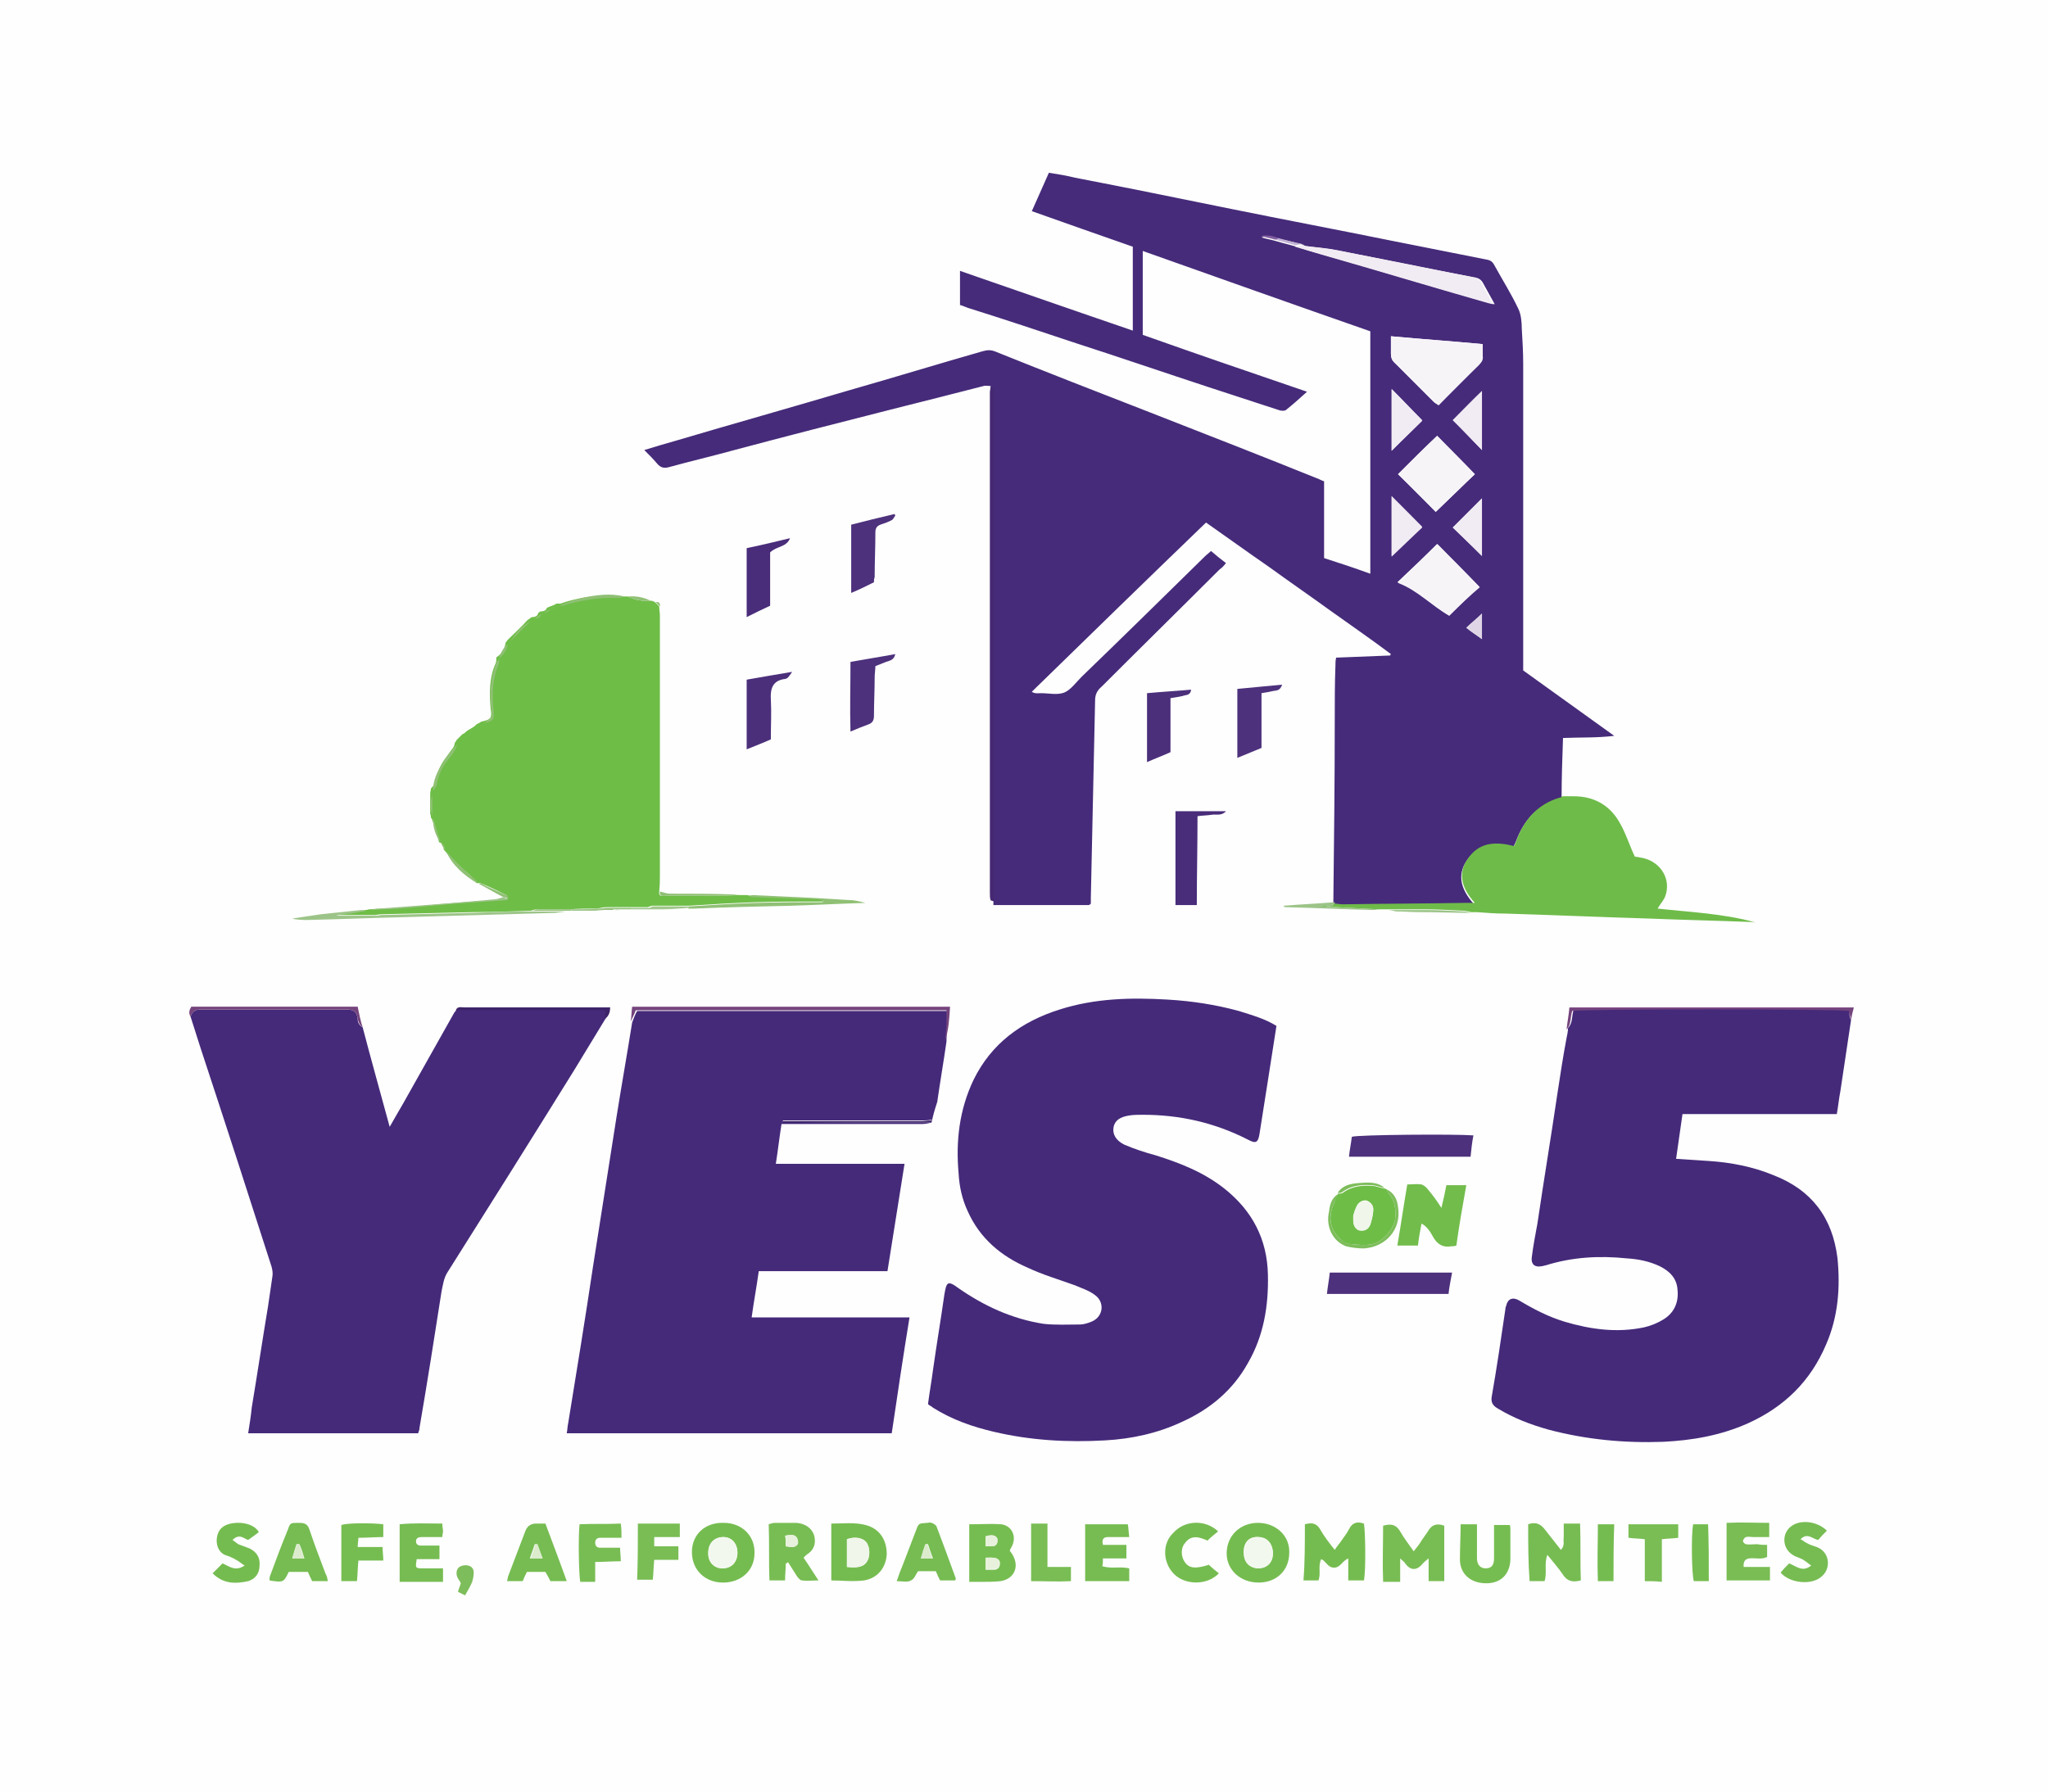 <svg xmlns="http://www.w3.org/2000/svg" id="Layer_1" viewBox="0 0 288 252"><rect width="288" height="252" fill="#fefefe" stroke-width="0"></rect><path d="M139.3,54.3c-.3,0-.7-.1-1,0-4.3,1.1-8.6,2.2-13,3.3-7.5,1.9-14.9,3.8-22.4,5.8-2.9.8-5.9,1.5-8.8,2.3-.7.2-1.2.1-1.7-.5s-1.1-1.2-1.8-1.9c1.6-.5,3-.9,4.4-1.3,8.1-2.4,16.3-4.7,24.4-7.1,6.3-1.8,12.5-3.7,18.8-5.5.7-.2,1.2-.2,1.9.1,7.2,2.9,14.4,5.7,21.6,8.5,7.9,3.1,15.9,6.2,23.8,9.4.2.1.4.2.7.3v10.8c2.2.7,4.3,1.4,6.5,2.2v-34.1c-10.6-3.7-21.3-7.5-32-11.3v11.8c7.6,2.7,15.2,5.3,23.1,8-1.1,1-2,1.8-3,2.6-.2.1-.6.1-.9,0-3.4-1.1-6.7-2.2-10.1-3.3-6.1-2-12.2-4.1-18.4-6.1-5.1-1.7-10.2-3.4-15.3-5-.3-.1-.7-.3-1.1-.4v-4.8c8.1,2.8,16.1,5.6,24.3,8.4v-11.8c-4.6-1.6-9.4-3.3-14.2-5,.8-1.8,1.6-3.6,2.4-5.4,1.3.2,2.5.4,3.7.7,7.3,1.4,14.6,2.9,22,4.4s14.8,2.9,22.2,4.4c4.5.9,9.1,1.8,13.6,2.7.6.1.9.3,1.2.9,1.1,2,2.3,3.9,3.3,6,.4.8.5,1.9.5,2.8.1,1.7.2,3.3.2,5v43.1c4.3,3.1,8.5,6.1,12.8,9.2-2.4.3-4.7.2-7.2.3-.1,2.9-.2,5.6-.2,8.4-.1.1-.3.2-.4.2-3.1.9-4.9,3-6,5.9-.1.3-.3.6-.4.9-2.3-.6-4.6-.6-6.2,1.4-1.8,2.2-1.3,4.4.7,6.6h-1.6c-5.7.1-11.4.1-17,.2-.4,0-.7,0-1.1-.1q0-.1-.1-.2c.1-8.6.2-17.1.2-25.7,0-2.6,0-5.3.1-7.9,0-.3,0-.6.1-1,2.5-.1,5.1-.2,7.6-.3,0-.1.1-.2.1-.2-2.8-2.1-5.7-4.1-8.5-6.1-2.9-2.1-5.8-4.1-8.7-6.2-2.9-2-5.8-4.1-8.8-6.2-8.2,7.9-16.3,15.8-24.5,23.8.4.3.9.2,1.3.2,1.1,0,2.3.3,3.3-.1.9-.4,1.6-1.4,2.4-2.2,5.8-5.6,11.5-11.2,17.3-16.9.3-.3.6-.5.9-.8.7.6,1.3,1.1,2.1,1.7-.3.4-.6.7-.9.9-5.5,5.5-11.1,11-16.6,16.5-.6.5-.9,1.1-.9,1.9-.2,9.3-.4,18.5-.6,27.8v.8c-.1.1-.2.2-.3.2h-13.4V56.1c0-.2.1-.5,0-.7-.1-.7-.3-.9-.4-1.1ZM183.2,34.4s-.1-.1,0,0c-1.1-.3-2.3-.6-3.4-.8-.8-.3-1.6-.5-2.4-.2.7.2,1.3.3,2,.5,1,.3,1.9.5,2.9.8,1.2.4,2.4.8,3.7,1.1,7.7,2.2,15.3,4.5,23,6.7.3.1.7.2,1.2.3-.6-1.1-1.1-2-1.6-2.9-.3-.6-.7-.8-1.3-.9-6.4-1.2-12.8-2.5-19.2-3.8-1.5-.3-3-.4-4.5-.6-.3-.1-.3-.2-.4-.2ZM195.6,47.3v2.4c0,.6.1,1,.6,1.4,1.8,1.8,3.6,3.6,5.4,5.4.2.2.4.3.7.5,1.9-2,3.8-3.9,5.7-5.7.4-.4.6-.7.5-1.3v-1.6c-4.3-.4-8.5-.7-12.9-1.1ZM196.6,66.7c1.9,1.9,3.7,3.7,5.3,5.3,2-1.9,3.8-3.7,5.5-5.3-1.8-1.8-3.6-3.6-5.3-5.4-1.8,1.7-3.6,3.5-5.5,5.4ZM203.8,86.6c1.5-1.5,2.9-2.9,4.2-4.1-2-2.1-4-4.1-5.9-6-1.8,1.8-3.7,3.6-5.6,5.4,2.9,1,4.8,3.2,7.3,4.7ZM195.7,63.4c1.6-1.6,3-3,4.3-4.3-1.4-1.4-2.8-2.9-4.3-4.4v8.7ZM195.7,69.8v8.4c1.4-1.4,2.9-2.8,4.3-4.1-1.4-1.4-2.8-2.8-4.3-4.3ZM208.4,78.2v-8.1c-1.4,1.4-2.8,2.8-4.1,4.1,1.4,1.3,2.7,2.6,4.1,4ZM208.4,63.3v-8.3c-1.4,1.4-2.8,2.8-4.1,4.1,1.4,1.3,2.7,2.7,4.1,4.2ZM208.4,89.9v-3.6c-.7.7-1.5,1.3-2.2,2,.7.6,1.4,1,2.2,1.6Z" fill="#462b7a" stroke-width="0"></path><path d="M131,157.9c-.4.1-.9.2-1.3.2h-19.8c-.3,1.9-.5,3.7-.8,5.6h18.1c-.8,5.1-1.6,10-2.4,15.1h-18.1c-.3,2.2-.7,4.3-1,6.5h22.2c-.9,5.5-1.7,10.9-2.5,16.3h-45.7c.1-.5.1-1,.2-1.4,1.2-7.4,2.4-14.7,3.5-22.1,1.1-7,2.2-14,3.3-21,.7-4.4,1.5-8.9,2.2-13.3.2-.5.4-1.1.7-1.6h43.7v1.4c-.1,1-.2,1.9-.2,2.9-.4,2.8-.9,5.7-1.3,8.5-.3.9-.6,1.9-.8,2.9v-.4c-.5.1-1,.1-1.5.1h-19.4v.2c6.9.1,13.9.1,20.9.1Z" fill="#452a7a" stroke-width="0"></path><path d="M179.5,144.3c-.8,5.2-1.6,10.2-2.4,15.3-.2,1.1-.5,1.3-1.6.7-4.7-2.4-9.6-3.5-14.8-3.5-.6,0-1.3,0-1.9.1-1.3.2-2,.7-2.2,1.6-.2,1,.3,1.9,1.5,2.5,1.4.6,2.9,1.1,4.4,1.5,3.5,1.1,6.8,2.4,9.7,4.7,3.9,3.1,6,7.1,6.1,12.1.1,4.4-.6,8.6-2.8,12.4-2.1,3.8-5.3,6.5-9.3,8.3-3.4,1.6-7.1,2.4-10.8,2.6-5.3.3-10.5,0-15.6-1.2-3-.7-5.9-1.7-8.6-3.4-.2-.2-.5-.3-.7-.5.2-1.6.5-3.2.7-4.8.5-3.5,1.1-7.1,1.6-10.6.3-1.7.4-2.1,2-.9,3.6,2.5,7.5,4.3,11.9,5,1.7.2,3.5.1,5.2.1.5,0,1.1-.2,1.6-.4,1.7-.7,1.9-2.8.4-3.8-.8-.6-1.8-.9-2.7-1.3-2.2-.8-4.6-1.5-6.7-2.5-3.7-1.6-6.7-4.1-8.4-7.9-.8-1.7-1.2-3.5-1.3-5.4-.4-4.5.1-8.9,2.1-13.1,2.5-5.1,6.7-8.2,12.1-9.9,5-1.6,10.1-1.7,15.2-1.4,3.4.2,6.7.7,10,1.6,1.9.6,3.7,1.1,5.3,2.1Z" fill="#452a7a" stroke-width="0"></path><path d="M260.3,143.5c-.5,3.3-1,6.7-1.5,10-.2,1-.3,2.1-.5,3.2h-21.7c-.3,2.1-.6,4.2-.9,6.3,1.6.1,3.1.2,4.6.3,3.1.2,6.2.8,9.1,2,5.4,2.1,8.3,6,9,11.7.4,4.1.1,8.2-1.6,12.1-2.2,5.2-5.9,8.8-11,11.1-3.8,1.7-7.8,2.4-11.9,2.6-5.4.2-10.8-.3-16.1-1.7-2.5-.7-4.9-1.6-7.2-3-.7-.4-1-.9-.8-1.8.7-4,1.3-8.1,1.9-12.2,0-.1,0-.2.1-.4.2-1,.9-1.3,1.8-.8,2,1.2,4.1,2.3,6.4,3,3.7,1.1,7.4,1.6,11.2.8.9-.2,1.9-.6,2.7-1.1,1.5-.9,2.2-2.4,2-4.2-.1-1.6-1.1-2.6-2.5-3.3-1.5-.7-3-1-4.6-1.1-3.9-.4-7.7-.2-11.5,1-.2,0-.3.1-.5.1-1,.2-1.5-.3-1.4-1.2.2-1.6.5-3.2.8-4.8.9-6.1,1.9-12.1,2.8-18.2.4-2.6.8-5.3,1.3-7.9.1-.5.2-.9.2-1.4h0c.7-.7.5-1.7.8-2.6,1.2-.3,37.9-.2,38.9,0-.2.6-.1,1.1.1,1.5Z" fill="#452a7a" stroke-width="0"></path><path d="M51,144.5c1.2,4.6,2.5,9.2,3.8,14,.7-1.2,1.3-2.3,1.9-3.3,2.4-4.3,4.8-8.5,7.2-12.8.1-.1.2-.2.3-.4h20.9c0,.5.1.9.1,1.2-1.5,2.5-3,4.9-4.5,7.4-5.9,9.5-11.8,18.9-17.8,28.4-.5.8-.6,1.7-.8,2.6-1,6.4-2,12.8-3.1,19.2,0,.3-.1.5-.2.8h-23.9c.2-1.3.4-2.5.5-3.6.8-4.8,1.5-9.5,2.3-14.3.2-1.4.4-2.7.6-4.1.1-.5,0-1-.1-1.4-3.3-10.3-6.6-20.5-10-30.8-.5-1.5-.9-2.9-1.4-4.4q.3-1,1.3-1h20.8q1.3,0,1.4,1.3c0,.5.2.9.7,1.2Z" fill="#452a7a" stroke-width="0"></path><path d="M87.8,83.9h.5c1,.5,2.1.7,3.2.6h.2c.1.1.3.1.4.2l.6.6c0,.4.1.9.1,1.3v36.2c0,.9,0,1.7-.1,2.6-.1.8.5.6.9.6h8.1c.7,0,1.5-.1,2.2-.1h1.2c.3.1.6.2.9.2,3,.1,5.9.2,8.9.3.3,0,.6.1.8.1v.3c-3.1,0-6.3,0-9.4.1-3.2.1-6.3.3-9.5.5h-5c-.2,0-.5.1-.7.2h-5.7c-.5,0-.9.1-1.4.2-1.3,0-2.6,0-3.9.1h-4.6c-.3,0-.5.1-.8.2-2.7.1-5.4.2-8.2.2-4.3.1-8.6.2-12.9.3-.3,0-.6.1-.8.1h-5.6c.3-.1.7-.1,1.1-.2,1-.2,2-.3,3.1-.5.2,0,.4-.1.6-.1,1.3-.1,2.6-.1,3.9-.2,2.8-.2,5.6-.5,8.3-.7,2.3-.2,4.6-.3,6.9-.5.1,0,.2-.2.3-.2-.1-.1-.1-.3-.2-.4-1.2-.6-2.4-1.2-3.7-1.7h-.4q-.1,0-.2-.1c-.1-.2-.1-.4-.3-.5-.8-.8-1.7-1.5-2.5-2.3-.6-.6-1.2-1.2-1.7-1.8h0c0-.5-.1-.9-.6-1q-.1-.1-.1-.2c-.3-1.1-.6-2.1-1-3.2,0,0-.1,0-.1-.1,0-.2,0-.3-.1-.5v-2.9c0-.2.1-.5.1-.7.2-.2.4-.4.5-.7.3-1.3.7-2.4,1.5-3.5.4-.5.7-1,1.1-1.5.2-.2.2-.6.3-.8h0c.1-.1.2-.2.2-.3s.1-.1.1-.1l.6-.6v.1-.1c.1-.1.2-.2.3-.2.2-.1.3-.3.5-.4.1-.1.3-.2.5-.3v.1-.1c.1-.1.2-.1.3-.2h0c.2-.1.4-.3.5-.4s.1-.1.2-.1c.2-.1.3-.2.5-.3,1.4-.3,1.5-.5,1.3-1.8-.2-2.2-.2-4.4.7-6.4.1-.2.1-.5.1-.8q0-.1.1-.1c.7-.5,1.1-1.2,1.2-2,.1-.1.2-.3.3-.4.9-.9,1.9-1.8,2.8-2.8.2-.1.4-.3.6-.4.4,0,.8-.1.9-.6h0c.1-.1.2-.1.3-.2h0c.4,0,.8-.1.9-.5h0c.4-.2.8-.3,1.2-.5,0,0,.1-.1.2-.1h.5c2.6-.9,5.2-1.2,8-1.1.6.2.8.1,1,.1Z" fill="#6ebd47" stroke-width="0"></path><path d="M187.7,127.1c.4,0,.7.1,1.1.1,5.7-.1,11.4-.1,17-.2h1.6c-2-2.2-2.5-4.4-.7-6.6,1.6-2,3.8-2,6.2-1.4.2-.3.3-.6.4-.9,1.1-2.9,3-5,6-5.9.2,0,.3-.1.4-.2h1.6c2.8,0,5,1.2,6.4,3.6.9,1.5,1.4,3.2,2.2,4.9.2,0,.7.1,1.2.2,2.5.6,3.9,3,3.1,5.3-.2.6-.7,1.1-1.1,1.8,4.6.5,9.2.7,13.6,1.9v.1l-.1-.1c-4.9-.2-9.8-.3-14.7-.5-6.8-.2-13.5-.5-20.3-.7-1.3,0-2.6-.1-3.9-.2h-.8c-.4-.1-.8-.2-1.2-.2-1.8-.1-3.6-.2-5.4-.2h-6.4c-2.8-.1-5.5-.3-8.2-.4.6-.3,1.4.3,2-.4Z" fill="#6ebb49" stroke-width="0"></path><path d="M204.8,175.2c-.3.1-.5.1-.7.1-1.1.2-1.9-.2-2.5-1.2-.4-.7-.8-1.5-1.7-2-.2,1.1-.4,2.1-.5,3.1h-2.9c.5-2.9.9-5.7,1.4-8.6.7,0,1.3-.1,2,0,.3.1.7.4.9.7.6.7,1.2,1.5,1.9,2.6.3-1.2.5-2.2.7-3.2h2.8c-.5,2.8-1,5.6-1.4,8.5Z" fill="#72bc4c" stroke-width="0"></path><path d="M207.2,159.7c-.2,1-.3,2-.4,3h-17.1c.1-1,.3-1.9.4-2.8.8-.3,14.5-.4,17.1-.2Z" fill="#4d317c" stroke-width="0"></path><path d="M204.2,179c-.2,1.1-.4,2-.5,3h-17.1c.1-1,.3-2,.4-3h17.2Z" fill="#4d317c" stroke-width="0"></path><path d="M203.1,222.4h-2.2v-3.2c-.4.3-.6.5-.8.7-.8,1-1.7,1.1-2.5,0-.1-.2-.3-.3-.7-.7v3.3h-2.4c-.1-2.6,0-5.3,0-7.9,1.1-.3,1.8-.2,2.4.8.5.9,1.2,1.8,1.9,2.8.5-.6.8-1,1.1-1.5.3-.4.6-.9.9-1.3.5-.9,1.2-1.2,2.3-.8v7.8Z" fill="#78bd53" stroke-width="0"></path><path d="M183.5,214.4c1.1-.3,1.7-.1,2.2.8.5.9,1.2,1.8,2,2.8.3-.5.6-.8.8-1.1.4-.6.9-1.2,1.2-1.8.5-1,1.2-1.1,2.1-.8.2.9.3,6.6,0,8h-2.2v-3.1c-.9.4-1.1,1.3-2,1.3s-1.1-.9-1.8-1.2c-.5,1,0,2-.4,3h-2.1c.2-2.6.2-5.2.2-7.9Z" fill="#75bc50" stroke-width="0"></path><path d="M188.1,168c0-.1.1-.1.1-.1.2,0,.4,0,.6-.1,1.2-.9,2.6-1.1,4.1-1,.6,0,1.2.3,1.9.4q.1,0,.2.1c.1.2.2.5.3.6.9,1,1,2.2.9,3.5-.1,1.4-1.8,3.3-3.2,3.6-1,.2-1.9.1-2.9,0-.7,0-1.2-.3-1.6-.7-1.7-1.6-1.7-3.4-.8-5.3.1-.4.2-.7.4-1ZM190.3,171v.7c0,.7.3,1.2.9,1.3.6.2,1.2-.1,1.5-.8.2-.6.4-1.2.4-1.9.1-.6-.2-1.1-.8-1.4-.5-.2-1.2.1-1.5.7-.3.6-.4,1.1-.5,1.4Z" fill="#6ebd47" stroke-width="0"></path><path d="M214.9,214.4c1.1-.4,1.8,0,2.4.8.7.9,1.4,1.8,2.2,2.8.6-.6.3-1.2.4-1.8v-1.9h2.3c.1,2.7,0,5.3.1,8-1.2.3-1.9.1-2.5-.8-.6-.9-1.4-1.8-2.2-2.8-.5,1.3,0,2.5-.4,3.7h-2.1c-.2-2.7-.2-5.4-.2-8Z" fill="#76bc52" stroke-width="0"></path><path d="M116.9,222.3v-8c1.6,0,3.3-.2,4.8.2,2,.5,3,2.1,3,4.1-.1,1.9-1.3,3.4-3.2,3.7-1.6.2-3.1,0-4.6,0ZM119.1,220.4c1.7.2,2.5-.1,2.9-.9.4-.8.3-2-.2-2.6s-1.6-.8-2.7-.4c0,1.3,0,2.5,0,3.9Z" fill="#75bc50" stroke-width="0"></path><path d="M101.7,222.6c-2.6,0-4.4-1.8-4.4-4.3s1.9-4.2,4.5-4.1c2.5,0,4.4,1.8,4.3,4.3,0,2.4-1.9,4.1-4.4,4.1ZM103.7,218.4c0-1.3-.8-2.2-2-2.2s-2.1.8-2.1,2.2c0,1.3.8,2.2,2,2.2,1.3,0,2.1-.9,2.1-2.2Z" fill="#75bc50" stroke-width="0"></path><path d="M177,222.6c-2.6,0-4.5-1.8-4.5-4.1,0-2.5,1.9-4.3,4.4-4.3s4.5,1.8,4.4,4.2c0,2.5-1.8,4.2-4.3,4.2ZM174.9,218.3c0,1.4.7,2.2,2,2.3,1.3,0,2.1-.8,2.1-2.1s-.8-2.2-2-2.3c-1.3-.1-2.1.7-2.1,2.1Z" fill="#75bc50" stroke-width="0"></path><path d="M136.3,222.5v-8.1c1.6,0,3.1-.1,4.5,0,1.5.2,2.2,1.7,1.5,3.1-.1.2-.2.3-.3.6.1.2.3.4.4.6,1,1.7.2,3.4-1.7,3.7-.9.1-1.9.1-2.8.1-.4,0-.9,0-1.6,0ZM138.6,219.1v1.7h1.3c.5-.1.7-.4.7-.8,0-.5-.3-.8-.7-.8-.4-.2-.8-.1-1.3-.1ZM138.6,217.5c.7-.1,1.3.2,1.6-.4.1-.2.1-.6,0-.8-.4-.5-1-.4-1.6-.2v1.4Z" fill="#76bd51" stroke-width="0"></path><path d="M110.5,219.9c0,.8-.1,1.6-.1,2.4h-2.2c-.1-2.6,0-5.3-.1-7.9.3-.1.6-.2.9-.2h3c1.3.1,2.2.8,2.5,1.8.3,1.2-.1,2.1-1.1,2.7-.1.1-.2.2-.4.4.7,1,1.3,2,2.1,3.2-.9,0-1.6.1-2.3,0-.3,0-.6-.4-.8-.7-.4-.6-.8-1.3-1.2-1.9-.1.2-.2.2-.3.2ZM110.5,217.5c.7.1,1.3.2,1.6-.3.1-.2.1-.7-.1-.9-.4-.5-1-.4-1.6-.3.1.5.1,1,.1,1.5Z" fill="#78bd53" stroke-width="0"></path><path d="M165.3,114.1h7.1c-.6.7-1.4.4-2,.5s-1.3.1-2,.2c0,4.2-.1,8.3-.1,12.5h-3v-13.2Z" fill="#492c7a" stroke-width="0"></path><path d="M248.5,217.3v1.7c-.8.4-1.7.1-2.5.2q-.9.1-.8,1.2h3.7v1.9h-6.1v-8.1c2-.1,4,0,6,0v2h-2.2c-.4,0-.7-.1-1.1,0-.2.1-.4.4-.4.6,0,.1.3.4.4.4.5.1,1.1,0,1.6,0,.5.1,1,.1,1.4.1Z" fill="#79bd54" stroke-width="0"></path><path d="M158.8,216.2h-3c-.6,0-.9.3-.7,1.1h3.3v1.9h-3.3c0,.5,0,.8-.1,1.1,1.3.4,2.5,0,3.8.3v1.8h-6.2v-8h6c.1.5.1,1.1.2,1.8Z" fill="#76bc52" stroke-width="0"></path><path d="M205.4,214.4h2.3v4.8c0,.9.5,1.4,1.2,1.4.8,0,1.2-.4,1.2-1.4v-4.7h2.2c.1.2.1.4.1.6v4.3c-.1,2.1-1.4,3.3-3.4,3.3-2.1,0-3.6-1.2-3.7-3.2,0-1.8.1-3.4.1-5.1Z" fill="#76bd51" stroke-width="0"></path><path d="M62.2,214.3c0,.5.1.8.1,1.1,0,.2-.1.5-.1.8h-2.9c-.4,0-.8.1-.8.6s.4.6.7.6h2.6v1.9h-3.2c-.2,1.2-.2,1.3.7,1.3h3v1.9h-6.1v-8.1c2-.2,3.9-.1,6-.1Z" fill="#76bc52" stroke-width="0"></path><path d="M76.7,214.3c1,2.7,2,5.3,3,8.1h-2.3c-.2-.4-.4-.8-.7-1.3h-2.6c-.2.4-.4.8-.6,1.3h-2.2c.1-.3.1-.6.2-.8.8-2.1,1.6-4.2,2.4-6.3q.4-1,1.5-1h1.3ZM76.3,219.2c-.3-.8-.5-1.4-.8-2h-.3c-.2.6-.4,1.2-.7,2h1.8Z" fill="#76bc52" stroke-width="0"></path><path d="M126.1,222.4c.3-.9.6-1.7.9-2.4.6-1.6,1.2-3.1,1.8-4.7.4-1.1.4-1,1.6-1.1.2,0,.4-.1.6,0,.3.1.6.3.7.5.9,2.4,1.8,4.8,2.7,7.3,0,.1,0,.2-.1.3h-2.1c-.2-.4-.4-.8-.6-1.3h-2.5c-.3.4-.5,1.1-1,1.3-.5.3-1.2.1-2,.1ZM129.5,219.2h1.7c-.3-.8-.5-1.4-.7-2h-.3c-.3.7-.5,1.3-.7,2Z" fill="#76bc52" stroke-width="0"></path><path d="M46.1,222.4h-2.2c-.2-.4-.4-.8-.6-1.3h-2.7c-.7,1.5-.8,1.5-2.7,1.2,0-.2,0-.5.1-.7.8-2.2,1.6-4.3,2.5-6.5.3-.9.4-.9,1.4-.9.7,0,1.3,0,1.6.9.7,2.1,1.5,4.2,2.3,6.3.2.3.2.5.3,1ZM42.1,217.2h-.4c-.2.6-.4,1.3-.6,2h1.7c-.2-.7-.4-1.4-.7-2Z" fill="#76bc52" stroke-width="0"></path><path d="M250.4,221.2c.4-.5.8-.9,1.2-1.3,1,.4,1.9,1.3,3.1.3-.4-.3-.8-.6-1.1-.8-.5-.3-1.1-.4-1.5-.7-1.5-.9-1.6-3.1-.1-4.1,1.3-.9,3.6-.6,4.9.7-.4.4-.8.8-1.2,1.3-.8-.1-1.5-1.1-2.5-.1.4.2.7.5,1,.6.5.3,1.2.4,1.7.7,1.5.9,1.5,3,.2,4-1.4,1.2-4.4.9-5.7-.6Z" fill="#76bc52" stroke-width="0"></path><path d="M29.9,221.3c.5-.5.9-.9,1.4-1.4.9.4,1.8,1.2,3.1.3-.5-.3-.8-.6-1.2-.8-.5-.3-1-.5-1.6-.7-1.5-.7-1.4-3.1-.3-3.9,1.1-.9,4.2-.9,5.1.7-.4.3-.9.7-1.5,1.1-.5-.1-1.2-1-2.2,0,.3.2.5.4.8.6.5.2,1.1.4,1.6.6,1,.5,1.5,1.3,1.4,2.4,0,1.1-.6,1.9-1.6,2.2-1.8.4-3.5.4-5-1.1Z" fill="#75bc50" stroke-width="0"></path><path d="M122.9,81.9c-1,.5-2,1-3.2,1.5v-9.6c1.9-.5,4-1,6.1-1.5,0,.1.1.1.1.2-.1.2-.3.5-.4.6-.5.3-1.1.5-1.7.7-.5.2-.7.5-.7,1.1,0,2.1-.1,4.2-.1,6.3-.1.2-.1.4-.1.7Z" fill="#4d317c" stroke-width="0"></path><path d="M50.4,216.3c0,.4-.1.8-.1,1.3h3.5c0,.7.1,1.2.1,1.9h-3.5c-.1,1-.1,1.9-.2,2.9h-2.2v-7.9c.9-.3,4.3-.3,5.9-.1v1.8c-1.1,0-2.2.1-3.5.1Z" fill="#76bd51" stroke-width="0"></path><path d="M105,95.6c2.2-.4,4.1-.7,6.4-1.1-.3.4-.4.6-.6.8-.1.1-.3.2-.4.2-1.7.2-2.1,1.3-2,2.9.1,1.8,0,3.6,0,5.6-1.1.5-2.2.9-3.4,1.4v-9.8Z" fill="#4b2f7b" stroke-width="0"></path><path d="M180.3,96.3c-.3.9-.8.8-1.3.9s-.9.2-1.6.3v7.7c-1.2.5-2.2.9-3.4,1.4v-9.7c2.1-.2,4.1-.4,6.3-.6Z" fill="#4d317c" stroke-width="0"></path><path d="M171.3,215.4c-.5.4-1,.8-1.5,1.3-1.1-.5-2.3-.9-3.2.4-.6.7-.5,1.9,0,2.6.6.9,1.5,1,3.4.4.4.4.9.8,1.4,1.2-1.6,1.7-4.7,1.7-6.3.1-1.6-1.6-1.7-4.3-.1-5.8,1.6-1.8,4.5-1.9,6.3-.2Z" fill="#75bc50" stroke-width="0"></path><path d="M89.7,214.3h5.9v1.9h-3.6v1.3h3.4v1.9h-3.4c-.1,1-.1,1.9-.2,2.8h-2.2c.1-2.5.1-5.1.1-7.9Z" fill="#79bd54" stroke-width="0"></path><path d="M119.6,93.1c2.2-.4,4.2-.7,6.3-1.1-.2.9-.8.9-1.3,1.1s-1,.4-1.5.6c0,.5-.1,1-.1,1.6,0,1.8-.1,3.6-.1,5.4,0,.6-.2,1-.8,1.2-.8.3-1.6.6-2.5,1-.1-3.3,0-6.5,0-9.8Z" fill="#4d317c" stroke-width="0"></path><path d="M139.3,54.3c.2.2.4.4.5.6.1.2,0,.5,0,.7v71.2c-.2-.1-.5-.1-.5-.2-.1-.3-.1-.6-.1-1V55.1c0-.1.1-.5.1-.8Z" fill="#452872" stroke-width="0"></path><path d="M161.3,97.5c2.1-.2,4.1-.3,6.2-.5-.1.9-.8.7-1.2.9-.5.1-1,.2-1.7.3v7.6c-1.1.5-2.2.9-3.3,1.4v-9.7Z" fill="#4b2f7b" stroke-width="0"></path><path d="M87.4,216.3h-3c-.4,0-.7.2-.7.7,0,.4.2.7.7.7h2.8c0,.6.1,1.2.1,1.9-1.2,0-2.3.1-3.6.1v2.8h-2.1c-.2-.9-.3-6.4-.1-8.1,1.9-.1,3.8,0,5.8-.1.1.7.1,1.2.1,2Z" fill="#78bd53" stroke-width="0"></path><path d="M111.1,75.7c-.5,1.3-1.9,1.1-2.8,2v7.5c-1.1.5-2.1,1-3.3,1.6v-9.7c2-.4,4-.9,6.1-1.4Z" fill="#492c7a" stroke-width="0"></path><path d="M231.3,222.4v-5.9c-.8-.1-1.6-.1-2.3-.2v-1.9h7v1.9c-.7.1-1.5.1-2.3.2v6c-.9-.1-1.6-.1-2.4-.1Z" fill="#79bd54" stroke-width="0"></path><path d="M147.3,220.4h3.3v2c-1.8.1-3.7,0-5.6,0v-8.1h2.3v6.1Z" fill="#79bd54" stroke-width="0"></path><path d="M132.9,146.4c.1-1,.2-1.9.2-2.9v-1.4h-43.7c-.2.6-.5,1.1-.7,1.6.1-.7.1-1.4.2-2.1h44.7c-.1,1.7-.2,3.3-.7,4.8Z" fill="#75447d" stroke-width="0"></path><path d="M240.3,222.4h-2.1c-.3-.8-.4-6.5-.1-8h2.1c.1,2.6.1,5.3.1,8Z" fill="#75bc50" stroke-width="0"></path><path d="M226.9,222.4h-2.2c-.1-2.7,0-5.4,0-8h2.3c-.1,2.7-.1,5.3-.1,8Z" fill="#75bc50" stroke-width="0"></path><path d="M260.3,143.5c-.1-.4-.2-.9-.3-1.3-.9-.3-37.7-.3-38.9,0-.3.8-.1,1.9-.8,2.6.1-1,.3-2,.4-3.1h40c-.2.7-.3,1.2-.4,1.8Z" fill="#75447d" stroke-width="0"></path><path d="M51.5,128.1c-1,.2-2,.4-3.1.5-.4.1-.7,0-1.1.2h5.6c.3,0,.6-.1.8-.1,4.3-.1,8.6-.2,12.9-.3,2.7-.1,5.4-.2,8.2-.2h4.7c-.4.1-.9.1-1.3.2-7.1.2-14.1.4-21.2.6-4.6.1-9.2.3-13.7.4-.7,0-1.5,0-2.2-.2,1.3-.2,2.6-.4,4-.6,1.9-.2,3.8-.4,5.7-.6.2,0,.4.1.7.1Z" fill="#9cc488" stroke-width="0"></path><path d="M96.8,127.5c3.2-.2,6.3-.4,9.5-.5,3.1-.1,6.3-.1,9.4-.1v-.3c-.3,0-.6-.1-.8-.1-3-.1-5.9-.2-8.9-.3-.3,0-.6-.2-.9-.2.3,0,.6-.1.8-.1,4.5.2,9,.4,13.5.7.8,0,1.5.2,2.3.4-3.5.1-7,.3-10.5.4-4.5.1-9,.2-13.5.4h-.9v-.3Z" fill="#90c075" stroke-width="0"></path><path d="M51,144.5c-.4-.3-.6-.7-.7-1.2q-.1-1.3-1.4-1.3h-20.8q-1,0-1.3,1c-.3-.5-.2-.9.1-1.4h23.4c.2,1,.4,2,.7,2.9Z" fill="#75447d" stroke-width="0"></path><path d="M85.1,143.3c0-.3,0-.7-.1-1.2h-20.9c.2-.6.8-.4,1.2-.4h20.5c0,.7-.2,1.2-.7,1.6Z" fill="#3e2469" stroke-width="0"></path><path d="M188.1,168c-.1.3-.2.7-.4,1-.9,1.9-.9,3.7.8,5.3.5.4,1,.7,1.6.7,1,.1,1.9.2,2.9,0,1.4-.3,3.1-2.2,3.2-3.6.1-1.3,0-2.5-.9-3.5-.2-.2-.2-.4-.3-.6,1.1.5,1.5,1.5,1.6,2.5.5,3.1-1.7,5.6-4.8,5.8-.8,0-1.7-.1-2.5-.3-1.9-.7-2.9-2.8-2.4-4.9.1-1,.4-1.9,1.2-2.4Z" fill="#7dbd5b" stroke-width="0"></path><path d="M65.4,224.4c-.4-.2-.6-.3-1-.5.1-.4.3-.8.4-1.2-.1-.3-.4-.6-.5-.9-.2-.5-.1-1.1.3-1.4.3-.2.8-.3,1.2-.2.6.1.9.6.8,1.2,0,.4-.1.7-.2,1.1-.2.5-.6,1.2-1,1.9Z" fill="#7dbd5b" stroke-width="0"></path><path d="M71.5,126.4c-.1.1-.2.2-.3.2-2.3.2-4.6.3-6.9.5-2.8.2-5.6.5-8.3.7-1.3.1-2.6.1-3.9.2.4-.1.8-.2,1.2-.2,5.4-.4,10.8-.8,16.2-1.3.4,0,.8-.2,1.3-.3.2.1.5.2.7.2Z" fill="#9cc488" stroke-width="0"></path><path d="M187.7,127.1c-.6.7-1.4.1-1.9.4,2.7.1,5.5.3,8.2.4-.3,0-.6.1-.9.1-4.1-.1-8.2-.3-12.3-.4-.1,0-.2,0-.3-.2,2.4-.2,4.8-.3,7.2-.5v.2Z" fill="#9cc488" stroke-width="0"></path><path d="M70.2,92.7c0,.3,0,.6-.1.8-.9,2.1-.9,4.3-.7,6.4.1,1.3.1,1.5-1.3,1.8.3-.3.7-.5,1.1-.9,0-.3-.1-.7-.1-1.1-.3-2.1-.1-4.2.6-6.2,0-.2.3-.5.5-.8Z" fill="#90c075" stroke-width="0"></path><path d="M87.8,83.9c-.2.1-.5.2-.7.2-2.7-.1-5.4.3-8,1.1h-.5c1-.4,2.1-.8,3.2-1.1,2-.4,4-.7,6-.2Z" fill="#90c075" stroke-width="0"></path><path d="M64.3,104.7c-.1.3-.2.6-.3.8-.3.5-.7,1-1.1,1.5-.8,1-1.3,2.2-1.5,3.5-.1.2-.3.5-.5.7,0-1.5.6-2.7,1.4-3.9.5-1,1.3-1.8,2-2.6Z" fill="#90c075" stroke-width="0"></path><path d="M195.1,128h5.2c1.8,0,3.6.1,5.4.2.4,0,.8.1,1.2.2-2.4,0-4.9-.1-7.3-.1-1.1,0-2.2-.1-3.3-.1-.4-.1-.8-.2-1.2-.2Z" fill="#9cc488" stroke-width="0"></path><path d="M194.7,167.1c-.6-.1-1.2-.4-1.9-.4-1.5-.1-2.9.1-4.1,1-.1.1-.4.1-.6.1.7-1.1,1.8-1.3,3-1.4,1.3-.1,2.6-.2,3.6.7Z" fill="#7dbd5b" stroke-width="0"></path><path d="M62.7,119.7c.6.6,1.1,1.2,1.7,1.8.8.8,1.6,1.5,2.5,2.3.1.1.2.3.3.5-2-1.2-3.6-2.6-4.5-4.6Z" fill="#90c075" stroke-width="0"></path><path d="M104,125.9c-.7,0-1.5.1-2.2.1h-8.1c-.4,0-1,.2-.9-.6.5.1.9.3,1.4.3,2.9,0,5.8,0,8.6.1.4,0,.8.1,1.2.1Z" fill="#90c075" stroke-width="0"></path><path d="M96.8,127.5v.2c-1.2.1-2.4.2-3.6.2h-4.4v-.2h6.6c.3,0,.6-.1.9-.2h.5Z" fill="#9cc488" stroke-width="0"></path><path d="M71.5,126.4c-.2-.1-.5-.2-.7-.2-1.2-.6-2.3-1.3-3.5-1.9.1,0,.3-.1.4,0,1.2.6,2.4,1.1,3.7,1.7,0,.1,0,.3.1.4Z" fill="#90c075" stroke-width="0"></path><path d="M74.6,87.4c-.9.9-1.9,1.8-2.8,2.8.7-1.2,1.6-2.2,2.8-2.8Z" fill="#90c075" stroke-width="0"></path><path d="M80.3,127.9c1.3,0,2.6,0,3.9-.1.6,0,1.2.1,1.8.1-.7.1-1.5.1-2.2.2h-3.4c-.1,0-.1-.1-.1-.2Z" fill="#9cc488" stroke-width="0"></path><path d="M60.8,111.8v2.9c-.3-.9-.3-1.9,0-2.9Z" fill="#90c075" stroke-width="0"></path><path d="M60.9,115.2s.1,0,.1.1c.3,1.1.6,2.1,1,3.2-.8-1-1.1-2.1-1.1-3.3Z" fill="#90c075" stroke-width="0"></path><path d="M80.3,127.9v.2h-5.4c.3-.1.5-.2.8-.2,1.5,0,3,0,4.6,0Z" fill="#90c075" stroke-width="0"></path><path d="M91.5,84.5c-1.1.1-2.2-.1-3.2-.6,1.1-.1,2.2.1,3.2.6Z" fill="#90c075" stroke-width="0"></path><path d="M85.9,128c-.6,0-1.2-.1-1.8-.1.5-.1.9-.2,1.4-.2h3.3v.2h-2.5c-.1.1-.2.1-.4.1Z" fill="#90c075" stroke-width="0"></path><path d="M71.4,90.6c-.1.8-.6,1.5-1.2,2,.2-.8.6-1.5,1.2-2Z" fill="#90c075" stroke-width="0"></path><path d="M62,118.6c.5.2.6.6.6,1-.2-.3-.4-.6-.6-1Z" fill="#90c075" stroke-width="0"></path><path d="M78.5,85.2c-.4.2-.8.3-1.2.5.4-.1.8-.3,1.2-.5Z" fill="#90c075" stroke-width="0"></path><path d="M92.8,85.3l-.6-.6c.4-.1.7.1.6.6Z" fill="#90c075" stroke-width="0"></path><path d="M76.1,86.4c-.1.5-.5.6-.9.6.3-.2.6-.4.9-.6Z" fill="#90c075" stroke-width="0"></path><path d="M77.3,85.7c-.2.4-.5.5-.9.5.3-.1.6-.3.9-.5Z" fill="#90c075" stroke-width="0"></path><path d="M220.3,144.8c-.1.5-.2.9-.2,1.4,0-.5.1-.9.2-1.4Z" fill="#75447d" stroke-width="0"></path><path d="M65.3,103.7l-.6.6.6-.6Z" fill="#90c075" stroke-width="0"></path><path d="M67.4,102.2c-.2.1-.4.3-.5.4.1-.2.3-.3.5-.4Z" fill="#90c075" stroke-width="0"></path><path d="M86.3,128h.8c-.3-.1-.5,0-.8,0Z" fill="#9cc488" stroke-width="0"></path><path d="M66.5,102.7c-.2.1-.3.2-.5.3.2-.1.4-.2.5-.3Z" fill="#90c075" stroke-width="0"></path><path d="M68,101.8c-.2.1-.3.2-.5.3.2-.1.4-.2.5-.3Z" fill="#90c075" stroke-width="0"></path><path d="M64.6,104.4c-.1.1-.2.2-.2.3,0-.1.1-.2.2-.3Z" fill="#90c075" stroke-width="0"></path><path d="M65.6,103.5c-.1.1-.2.2-.3.2.1-.1.2-.1.3-.2Z" fill="#90c075" stroke-width="0"></path><path d="M66.8,102.5c-.1.1-.2.1-.3.2.1,0,.2-.1.3-.2Z" fill="#90c075" stroke-width="0"></path><path d="M76.4,86.3c-.1.1-.2.1-.3.2.1-.1.2-.2.3-.2Z" fill="#90c075" stroke-width="0"></path><path d="M91.7,84.6h-.2c.1-.1.2,0,.2,0Z" fill="#90c075" stroke-width="0"></path><path d="M195.6,47.3c4.4.4,8.6.7,12.9,1.1v1.6c0,.5-.2.9-.5,1.3-1.9,1.9-3.8,3.8-5.7,5.7-.2-.2-.5-.3-.7-.5-1.8-1.8-3.6-3.6-5.4-5.4-.4-.4-.6-.8-.6-1.4v-2.4Z" fill="#f7f4f8" stroke-width="0"></path><path d="M196.6,66.7c1.9-1.9,3.7-3.7,5.5-5.4,1.8,1.8,3.6,3.6,5.3,5.4-1.7,1.6-3.5,3.4-5.5,5.3-1.6-1.7-3.4-3.5-5.3-5.3Z" fill="#f7f4f8" stroke-width="0"></path><path d="M203.8,86.6c-2.5-1.4-4.5-3.6-7.2-4.6,1.9-1.8,3.7-3.7,5.6-5.4,1.8,1.9,3.8,3.9,5.9,6-1.3,1.1-2.8,2.5-4.3,4Z" fill="#f7f4f8" stroke-width="0"></path><path d="M183.4,34.6c1.5.2,3,.3,4.5.6,6.4,1.2,12.8,2.5,19.2,3.8.6.1,1,.3,1.3.9.4.9,1,1.8,1.6,2.9-.5-.1-.9-.2-1.2-.3-7.7-2.2-15.3-4.5-23-6.7-1.2-.4-2.4-.7-3.7-1.1.3-.1.6-.1.9-.2h0c.3-.1.3,0,.4.1Z" fill="#f1ebf3" stroke-width="0"></path><path d="M195.7,63.4v-8.6c1.4,1.5,2.9,2.9,4.3,4.4-1.3,1.3-2.8,2.7-4.3,4.2Z" fill="#f1ebf3" stroke-width="0"></path><path d="M195.7,69.8c1.5,1.5,2.9,2.9,4.3,4.4-1.4,1.3-2.8,2.7-4.3,4.1v-8.5Z" fill="#f1ebf3" stroke-width="0"></path><path d="M208.4,78.2c-1.4-1.4-2.8-2.7-4.1-4,1.3-1.3,2.7-2.7,4.1-4.1v8.1Z" fill="#f1ebf3" stroke-width="0"></path><path d="M208.4,63.3c-1.5-1.5-2.8-2.9-4.1-4.2,1.3-1.3,2.6-2.7,4.1-4.1v8.3Z" fill="#f1ebf3" stroke-width="0"></path><path d="M208.4,89.9c-.8-.6-1.5-1.1-2.2-1.6.8-.7,1.5-1.3,2.2-2v3.6Z" fill="#dfd5e6" stroke-width="0"></path><path d="M183.1,34.3c-.3.1-.6.1-.9.2-1-.3-1.9-.5-2.9-.8.2-.1.3-.2.5-.2,1.1.3,2.2.6,3.3.8Z" fill="#c1b1d4" stroke-width="0"></path><path d="M179.8,33.5c-.2.1-.3.2-.5.2-.7-.2-1.3-.3-2-.5.9-.2,1.7,0,2.5.3Z" fill="#825fa1" stroke-width="0"></path><path d="M183.4,34.6c-.1-.1-.2-.1-.3-.2.2,0,.2.1.3.2Z" fill="#c1b1d4" stroke-width="0"></path><path d="M131,157.9h-20.9v-.2h19.4c.5,0,1-.1,1.5-.1v.3h0Z" fill="#3e2469" stroke-width="0"></path><path d="M96.4,127.5c-.3.1-.6.2-.9.2h-4.2c.2-.1.4-.2.7-.2h4.4Z" fill="#90c075" stroke-width="0"></path><path d="M190.3,171c.1-.3.2-.8.5-1.3.3-.7,1-.9,1.5-.7.6.2.9.8.8,1.4-.1.6-.2,1.3-.4,1.9-.3.7-.9.9-1.5.8-.5-.1-.8-.6-.9-1.3,0-.3,0-.4,0-.8Z" fill="#f0f6ea" stroke-width="0"></path><path d="M119.1,220.4v-3.9c1.1-.4,2.2-.2,2.7.4.5.6.6,1.9.2,2.6-.4.8-1.2,1.1-2.9.9Z" fill="#f0f6ea" stroke-width="0"></path><path d="M103.7,218.4c0,1.3-.8,2.2-2.1,2.2-1.2,0-2.1-.9-2-2.2,0-1.3.9-2.2,2.1-2.2s2,.9,2,2.2Z" fill="#f3f8ef" stroke-width="0"></path><path d="M174.9,218.3c0-1.4.8-2.2,2.1-2.1,1.2,0,2,.9,2,2.3,0,1.3-.9,2.1-2.1,2.1-1.3-.1-2-.9-2-2.3Z" fill="#f3f8ef" stroke-width="0"></path><path d="M138.6,219.1h1.3c.4.1.8.4.7.8,0,.4-.3.8-.7.8h-1.3v-1.6Z" fill="#e7f1dc" stroke-width="0"></path><path d="M138.6,217.5v-1.4c.6-.1,1.2-.3,1.6.2.1.2.1.6,0,.8-.3.6-.9.3-1.6.4Z" fill="#e7f1dc" stroke-width="0"></path><path d="M110.5,217.5v-1.5c.6-.1,1.2-.3,1.6.3.1.2.2.7.1.9-.4.6-1,.4-1.7.3Z" fill="#e7f1dc" stroke-width="0"></path><path d="M76.3,219.2h-1.7c.3-.7.5-1.4.7-2h.3c.2.6.4,1.2.7,2Z" fill="#dbebcc" stroke-width="0"></path><path d="M129.5,219.2c.2-.8.4-1.4.6-2h.3c.2.6.5,1.3.7,2h-1.6Z" fill="#dbebcc" stroke-width="0"></path><path d="M42.1,217.2c.2.6.4,1.2.7,2h-1.7c.2-.7.4-1.4.6-2h.4Z" fill="#dbebcc" stroke-width="0"></path></svg>